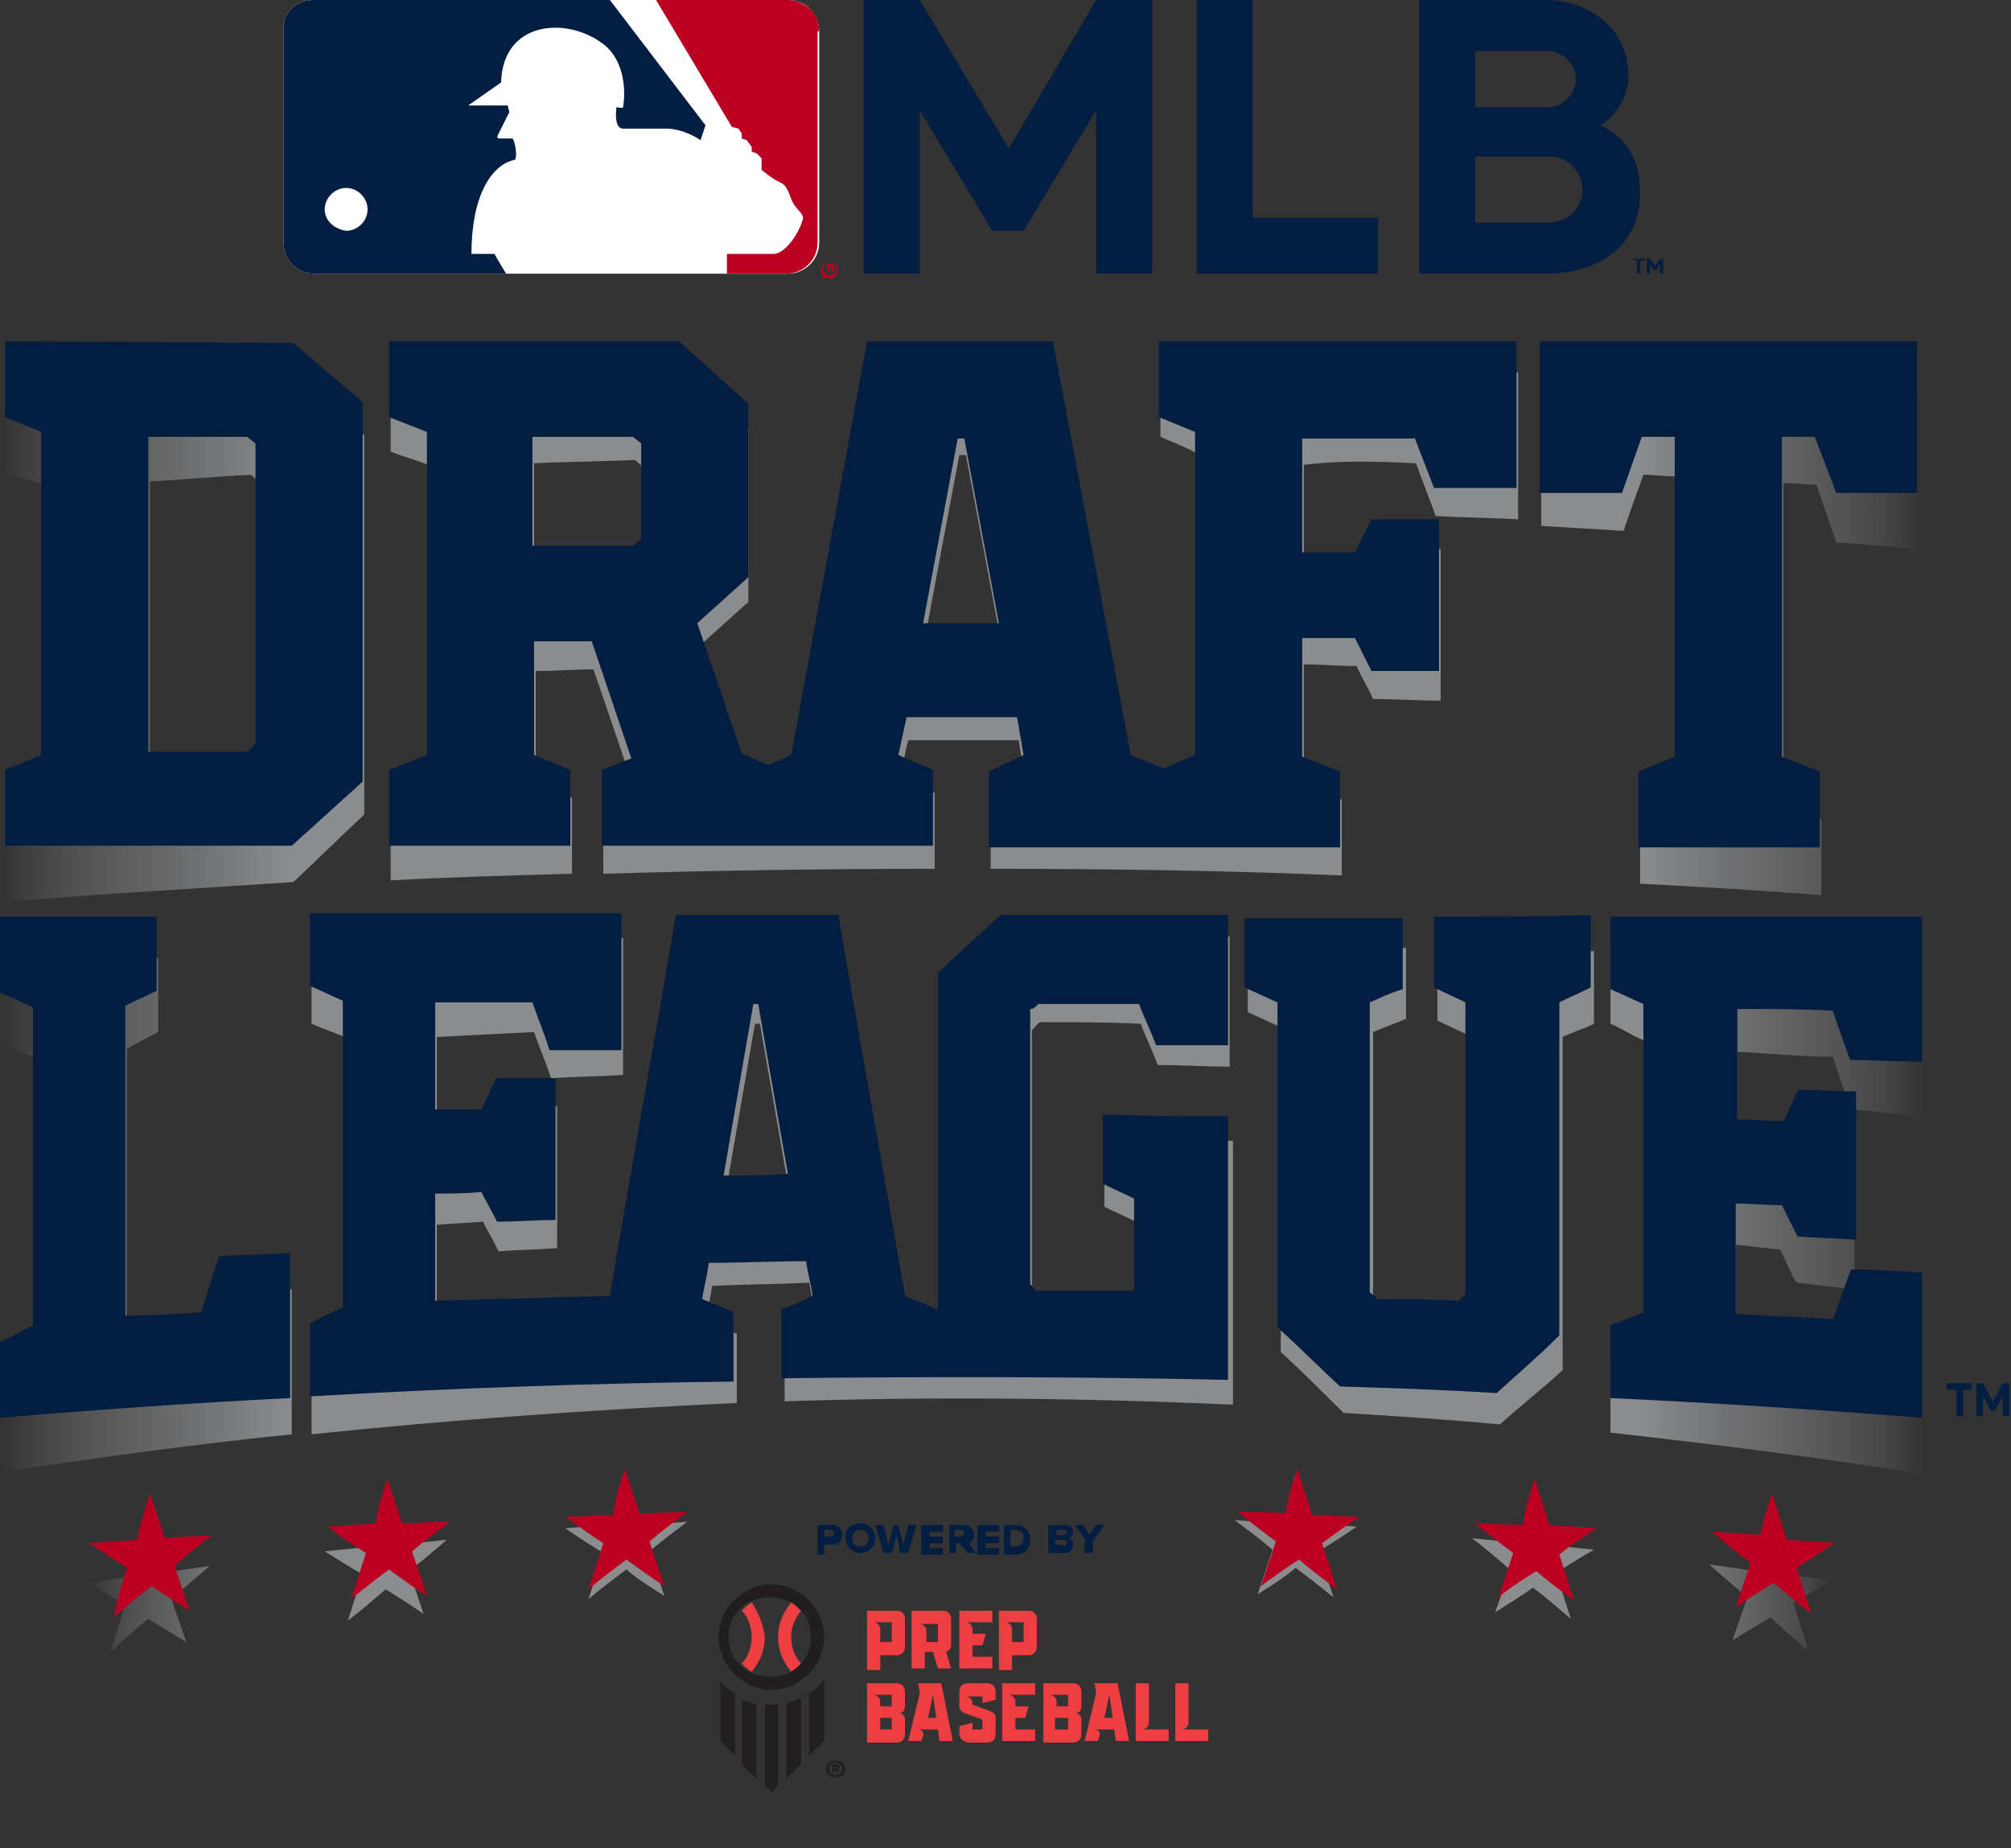 <?xml version="1.0" encoding="utf-8"?>
<!-- Generator: Adobe Illustrator 27.8.1, SVG Export Plug-In . SVG Version: 6.00 Build 0)  -->
<svg version="1.1" id="Layer_1" xmlns="http://www.w3.org/2000/svg" xmlns:xlink="http://www.w3.org/1999/xlink" x="0px" y="0px"
	 viewBox="0 0 122 112.1" style="enable-background:new 0 0 122 112.1;" xml:space="preserve">
<rect x="0" y="0" width="122" height="112.1" fill="#333333" stroke="none"/>
<style type="text/css">
	.st0{fill:url(#SVGID_1_);}
	.st1{fill:url(#SVGID_00000093154268813716388720000006066274405537521079_);}
	.st2{fill:#BC0022;}
	.st3{fill:#041E42;}
	.st4{fill:#FFFFFF;}
	.st5{fill:#231F20;}
	.st6{fill:#EF3E42;}
	.st7{fill:#211E1F;}
</style>
<g>
	<g>
		<linearGradient id="SVGID_1_" gradientUnits="userSpaceOnUse" x1="5.342" y1="95.003" x2="111.24" y2="95.003">
			<stop  offset="0" style="stop-color:#FFFFFF;stop-opacity:0"/>
			<stop  offset="6.413304e-03" style="stop-color:#EFEFF0;stop-opacity:4.791722e-02"/>
			<stop  offset="1.924694e-02" style="stop-color:#D5D6D7;stop-opacity:0.144"/>
			<stop  offset="3.340012e-02" style="stop-color:#C0C2C4;stop-opacity:0.25"/>
			<stop  offset="4.937132e-02" style="stop-color:#B2B4B6;stop-opacity:0.369"/>
			<stop  offset="6.866445e-02" style="stop-color:#AAACAE;stop-opacity:0.513"/>
			<stop  offset="0.1" style="stop-color:#A7A9AC;stop-opacity:0.75"/>
			<stop  offset="0.789" style="stop-color:#A7A9AC;stop-opacity:0.75"/>
			<stop  offset="0.9" style="stop-color:#A7A9AC;stop-opacity:0.75"/>
			<stop  offset="0.932" style="stop-color:#AAACAE;stop-opacity:0.508"/>
			<stop  offset="0.952" style="stop-color:#B2B4B6;stop-opacity:0.365"/>
			<stop  offset="0.967" style="stop-color:#C0C2C3;stop-opacity:0.247"/>
			<stop  offset="0.981" style="stop-color:#D4D5D6;stop-opacity:0.143"/>
			<stop  offset="0.993" style="stop-color:#EEEEEF;stop-opacity:4.958588e-02"/>
			<stop  offset="1" style="stop-color:#FFFFFF;stop-opacity:0"/>
		</linearGradient>
		<path class="st0" d="M37.9,89.8c0.3,0.9,0.6,1.8,0.9,2.7c1-0.1,1.9-0.1,2.9-0.2c-0.8,0.6-1.6,1.2-2.3,1.8c0.3,0.9,0.6,1.8,0.9,2.7
			c-0.8-0.5-1.6-1-2.3-1.6c-0.8,0.6-1.6,1.2-2.3,1.8c0.3-0.9,0.6-1.9,0.9-2.8c-0.8-0.5-1.6-1-2.3-1.5c1-0.1,1.9-0.1,2.9-0.2
			C37.3,91.6,37.6,90.7,37.9,89.8z M22.6,93.8c-1,0.1-1.9,0.2-2.9,0.3c0.8,0.5,1.6,1,2.3,1.4c-0.3,0.9-0.6,1.9-0.9,2.8
			c0.8-0.6,1.6-1.3,2.3-1.9c0.8,0.5,1.6,1,2.3,1.5c-0.3-0.9-0.6-1.8-0.9-2.6c0.8-0.6,1.6-1.3,2.3-1.9c-1,0.1-1.9,0.2-2.9,0.3
			c-0.3-0.9-0.6-1.8-0.9-2.6C23.2,91.9,22.9,92.8,22.6,93.8z M8.2,95.6c-1,0.1-1.9,0.3-2.9,0.4c0.8,0.4,1.5,0.9,2.3,1.3
			c-0.3,1-0.6,1.9-0.9,2.9c0.8-0.7,1.5-1.4,2.3-2c0.8,0.5,1.5,0.9,2.3,1.4c-0.3-0.9-0.6-1.7-0.9-2.6c0.8-0.7,1.5-1.3,2.3-2
			c-1,0.1-1.9,0.3-2.9,0.4c-0.3-0.9-0.6-1.7-0.9-2.6C8.8,93.7,8.5,94.6,8.2,95.6z M106.6,95.3c-1-0.1-1.9-0.3-2.9-0.4
			c0.8,0.7,1.5,1.3,2.3,2c-0.3,0.9-0.6,1.7-0.9,2.6c0.8-0.5,1.5-0.9,2.3-1.4c0.8,0.7,1.5,1.4,2.3,2c-0.3-1-0.6-1.9-0.9-2.9
			c0.8-0.4,1.5-0.9,2.3-1.3c-1-0.2-1.9-0.3-2.9-0.4c-0.3-1-0.6-1.9-0.9-2.9C107.2,93.6,106.9,94.5,106.6,95.3z M92.2,93.6
			c-1-0.1-1.9-0.2-2.9-0.3c0.8,0.6,1.6,1.3,2.3,1.9c-0.3,0.9-0.6,1.8-0.9,2.6c0.8-0.5,1.6-1,2.3-1.5c0.8,0.6,1.6,1.3,2.3,1.9
			c-0.3-0.9-0.6-1.9-0.9-2.8c0.8-0.5,1.6-1,2.3-1.4c-1-0.1-1.9-0.2-2.9-0.3c-0.3-0.9-0.6-1.9-0.9-2.8C92.8,91.8,92.5,92.7,92.2,93.6
			z M77.8,92.4c-1-0.1-1.9-0.1-2.9-0.2c0.8,0.6,1.6,1.2,2.3,1.8c-0.3,0.9-0.6,1.8-0.9,2.7c0.8-0.5,1.6-1,2.3-1.6
			c0.8,0.6,1.6,1.2,2.3,1.8c-0.3-0.9-0.6-1.9-0.9-2.8c0.8-0.5,1.6-1,2.3-1.5c-1-0.1-1.9-0.1-2.9-0.2c-0.3-0.9-0.6-1.9-0.9-2.8
			C78.4,90.7,78.1,91.5,77.8,92.4z"/>
	</g>
	
		<linearGradient id="SVGID_00000170251254157548070020000008402031331631255986_" gradientUnits="userSpaceOnUse" x1="9.851022e-02" y1="55.594" x2="116.681" y2="55.594">
		<stop  offset="0" style="stop-color:#FFFFFF;stop-opacity:0"/>
		<stop  offset="9.605277e-03" style="stop-color:#EFEFF0;stop-opacity:4.791722e-02"/>
		<stop  offset="2.882636e-02" style="stop-color:#D5D6D7;stop-opacity:0.144"/>
		<stop  offset="5.002374e-02" style="stop-color:#C0C2C4;stop-opacity:0.25"/>
		<stop  offset="7.394398e-02" style="stop-color:#B2B4B6;stop-opacity:0.369"/>
		<stop  offset="0.103" style="stop-color:#AAACAE;stop-opacity:0.513"/>
		<stop  offset="0.15" style="stop-color:#A7A9AC;stop-opacity:0.75"/>
		<stop  offset="0.755" style="stop-color:#A7A9AC;stop-opacity:0.75"/>
		<stop  offset="0.852" style="stop-color:#A7A9AC;stop-opacity:0.75"/>
		<stop  offset="0.899" style="stop-color:#AAACAE;stop-opacity:0.508"/>
		<stop  offset="0.928" style="stop-color:#B2B4B6;stop-opacity:0.365"/>
		<stop  offset="0.951" style="stop-color:#C0C2C3;stop-opacity:0.247"/>
		<stop  offset="0.972" style="stop-color:#D4D5D6;stop-opacity:0.143"/>
		<stop  offset="0.99" style="stop-color:#EEEEEF;stop-opacity:4.958588e-02"/>
		<stop  offset="1" style="stop-color:#FFFFFF;stop-opacity:0"/>
	</linearGradient>
	<path style="fill:url(#SVGID_00000170251254157548070020000008402031331631255986_);" d="M17.9,23C17.8,23,17.8,22.9,17.9,23
		C12,23.2,6.2,23.6,0.4,24.1c0,1.5,0,3.1,0,4.6c0.7,0.2,1.5,0.5,2.2,0.7c0,6.5,0,13.1,0,19.6c-0.7,0.4-1.5,0.7-2.2,1.1
		c0,1.5,0,3.1,0,4.6c5.8-0.5,11.6-0.8,17.4-1.2c1.4-1.3,2.8-2.7,4.2-4c0,0,0.1-0.1,0.1-0.1c0-7.7,0-15.3,0-23
		C20.7,25.3,19.3,24.2,17.9,23z M9.1,48.3c0-6.4,0-12.7,0-19.1c2-0.1,4-0.3,6.1-0.4c0.2,0.1,0.3,0.3,0.5,0.4c0,6.1,0,12.1,0,18.2
		c-0.2,0.2-0.3,0.3-0.5,0.5C13.1,48,11.1,48.2,9.1,48.3z M85.9,28.1c0.4,1.1,0.8,2.1,1.2,3.2c1.7,0.1,3.3,0.1,5,0.2c0-3,0-5.9,0-8.9
		c-7.2-0.3-14.5-0.6-21.7-0.7c0,1.5,0,3.1,0,4.6c0.7,0.3,1.5,0.6,2.2,1c0,6.5,0,13.1,0,19.6c-0.6,0.2-1.3,0.5-1.9,0.7
		c-0.7-0.3-1.3-0.6-2-0.8c-1.6-8.3-3.1-16.7-4.7-25c0,0,0-0.1,0-0.1c-3.8,0-7.6,0-11.3,0c-1.6,8.4-3.1,16.8-4.7,25.2
		c-0.5,0.2-0.9,0.4-1.4,0.6c-0.5-0.2-1.1-0.4-1.6-0.6c-0.9-2.6-1.8-5.2-2.7-7.8c1-0.9,2-1.8,3-2.7c0,0,0.1,0,0.1-0.1
		c0-3.5,0-7.1,0-10.6c-1.4-1.2-2.8-2.5-4.2-3.7c0,0,0,0,0,0c-5.8,0.1-11.7,0.3-17.5,0.6c0,1.5,0,3.1,0,4.6c0.8,0.3,1.5,0.5,2.3,0.8
		c0,6.5,0,13.1,0,19.6c-0.8,0.3-1.5,0.7-2.3,1c0,1.5,0,3.1,0,4.6c3.7-0.2,7.3-0.3,11-0.4c0-1.5,0-3.1,0-4.6
		c-0.7-0.3-1.5-0.6-2.2-0.8c0-2.3,0-4.6,0-6.9c1.2,0,2.4-0.1,3.5-0.1c0.8,2.3,1.6,4.7,2.4,7c-0.6,0.3-1.2,0.5-1.8,0.8
		c0,1.5,0,3.1,0,4.6c6.7-0.2,13.4-0.3,20.1-0.3c0-1.5,0-3.1,0-4.6c-0.7-0.3-1.4-0.6-2.1-0.9c0.2-0.8,0.3-1.6,0.5-2.3
		c2.2,0,4.5,0,6.7,0c0.1,0.8,0.3,1.6,0.4,2.3c-0.7,0.3-1.4,0.6-2.1,0.9c0,1.5,0,3.1,0,4.6c7.1,0,14.2,0.1,21.3,0.4
		c0-1.5,0-3.1,0-4.6c-0.8-0.3-1.5-0.7-2.3-1c0-2.4,0-4.8,0-7.2c1.1,0,2.1,0.1,3.2,0.1c0.3,0.7,0.7,1.3,1,2c1.4,0,2.7,0.1,4.1,0.1
		c0-3.1,0-6.1,0-9.2c-1.4-0.1-2.7-0.1-4.1-0.1c-0.3,0.7-0.7,1.3-1,2c-1.1,0-2.1-0.1-3.2-0.1c0-2.3,0-4.6,0-6.9
		C81.4,27.9,83.7,28,85.9,28.1z M39,34c-0.2,0.2-0.3,0.3-0.5,0.5c-2,0.1-4,0.1-6.1,0.2c0-2.2,0-4.4,0-6.6c2-0.1,4-0.1,6.1-0.2
		c0.2,0.1,0.3,0.3,0.5,0.4C39,30.2,39,32.1,39,34z M56.1,38.8c0.7-3.8,1.4-7.5,2.1-11.2c0.1,0,0.3,0,0.4,0c0.7,3.7,1.4,7.5,2.1,11.2
		C59.2,38.8,57.6,38.8,56.1,38.8z M116.4,24.1c0,3.1,0,6.1,0,9.2c-1.7-0.1-3.3-0.3-5-0.4c-0.4-1.2-0.8-2.3-1.2-3.5
		c-0.7,0-1.3-0.1-2-0.1c0,6.4,0,12.9,0,19.3c0.8,0.4,1.5,0.7,2.3,1.1c0,1.5,0,3.1,0,4.6c-3.7-0.3-7.3-0.5-11-0.7c0-1.5,0-3.1,0-4.6
		c0.7-0.3,1.5-0.5,2.2-0.8c0-6.4,0-12.9,0-19.3c-0.7,0-1.3-0.1-2-0.1c-0.4,1.1-0.8,2.2-1.2,3.4c-1.7-0.1-3.3-0.2-5-0.3
		c0-3.1,0-6.1,0-9.2C101.2,23,108.8,23.5,116.4,24.1z M17.7,78.2c0,2.9,0,5.9,0,8.8c-5.9,0.6-11.7,1.4-17.6,2.3c0-1.5,0-3,0-4.6
		c0.7-0.4,1.3-0.8,2-1.2c0-6.5,0-12.9,0-19.4c-0.7-0.2-1.3-0.5-2-0.7c0-1.5,0-3,0-4.6c3.2-0.2,6.4-0.5,9.5-0.7c0,1.5,0,3,0,4.5
		c-0.6,0.3-1.3,0.7-1.9,1c0,6.3,0,12.6,0,18.8c1.5-0.2,3.1-0.4,4.6-0.5c0.4-1.1,0.7-2.3,1.1-3.4C14.8,78.5,16.2,78.3,17.7,78.2z
		 M96.7,57.7c0,1.5,0,2.9,0,4.4c-0.6,0.3-1.3,0.5-1.9,0.8c0,6.7,0,13.5,0,20.2c0,0,0,0-0.1,0.1c-1.2,1.1-2.5,2.1-3.7,3.2
		c-3.2-0.3-6.3-0.5-9.5-0.7c-1.3-1.3-2.5-2.5-3.8-3.7c0-6.6,0-13.2,0-19.7c-0.7-0.3-1.3-0.6-2-0.9c0-1.4,0-2.8,0-4.2
		c3.2,0.1,6.4,0.2,9.6,0.3c0,1.4,0,2.9,0,4.3c-0.7,0.3-1.3,0.5-2,0.8c0,5.9,0,11.7,0,17.6c0.2,0.1,0.3,0.3,0.5,0.4
		c1.6,0.1,3.2,0.2,4.9,0.3c0.1-0.1,0.3-0.3,0.4-0.4c0-5.9,0-11.8,0-17.7c-0.6-0.3-1.3-0.6-1.9-0.9c0-1.4,0-2.9,0-4.3
		C90.3,57.4,93.5,57.5,96.7,57.7z M105.4,63.8c0,2.2,0,4.5,0,6.7c0.9,0.1,1.8,0.2,2.7,0.3c0.3-0.6,0.6-1.2,0.9-1.9
		c1.2,0.1,2.4,0.2,3.5,0.3c0,3,0,6,0,9c-1.2-0.1-2.4-0.3-3.5-0.4c0,0,0-0.1-0.1-0.1c-0.3-0.6-0.6-1.3-0.9-1.9
		c-0.9-0.1-1.8-0.2-2.7-0.3c0,2.2,0,4.5,0,6.7c2,0.2,3.9,0.5,5.9,0.7c0.4-1,0.7-1.9,1.1-2.9c1.4,0.2,2.9,0.4,4.3,0.6
		c0,2.9,0,5.9,0,8.8c-6.3-1-12.6-1.8-18.9-2.5c0-1.5,0-2.9,0-4.4c0.7-0.2,1.3-0.5,2-0.7c0-6.2,0-12.5,0-18.7c-0.7-0.3-1.3-0.7-2-1
		c0-1.5,0-2.9,0-4.4c6.3,0.3,12.6,0.7,18.9,1.2c0,2.9,0,5.9,0,8.8c-1.4-0.1-2.9-0.3-4.3-0.4c0-0.1,0-0.1-0.1-0.2c-0.3-1-0.7-2-1-3
		C109.3,64.1,107.4,63.9,105.4,63.8z M63.1,62c2,0,4.1,0,6.1,0.1c0.3,0.8,0.7,1.6,1,2.4c0,0,0,0.1,0.1,0.1c1.4,0,2.9,0.1,4.3,0.1
		c0-2.6,0-5.2,0-7.9c-4.6-0.1-9.2-0.2-13.8-0.2c-1.2,1.1-2.5,2.3-3.7,3.4c0,0,0,0-0.1,0.1c0,6.8,0,13.6,0,20.4c0,0-0.1,0-0.1,0
		c-0.6-0.3-1.3-0.5-1.9-0.8c-1.3-7.6-2.7-15.2-4-22.8c0-0.1,0-0.1,0-0.2c-3.3,0-6.6,0.1-9.9,0.2c-1.3,7.7-2.7,15.4-4,23.2
		c-3.5,0.2-7.1,0.4-10.6,0.7c0-2.2,0-4.3,0-6.5c0.9-0.1,1.8-0.1,2.8-0.2c0.3,0.6,0.6,1.1,0.9,1.7c0,0,0,0.1,0.1,0.1
		c1.2-0.1,2.4-0.1,3.5-0.2c0-2.9,0-5.7,0-8.6c-1.2,0.1-2.4,0.1-3.6,0.2c-0.3,0.6-0.6,1.3-0.9,1.9c-0.9,0.1-1.8,0.1-2.8,0.2
		c0-2.2,0-4.3,0-6.5c2-0.1,3.9-0.2,5.9-0.3c0.3,0.9,0.7,1.8,1,2.7c0,0,0,0.1,0.1,0.1c1.4-0.1,2.9-0.1,4.3-0.2c0-2.8,0-5.5,0-8.3
		c-6.3,0.2-12.6,0.4-18.9,0.8c0,1.5,0,2.9,0,4.4c0.7,0.3,1.3,0.5,2,0.8c0,6.2,0,12.4,0,18.6c-0.7,0.4-1.3,0.7-2,1.1
		c0,1.5,0,2.9,0,4.4c8.6-0.9,17.2-1.5,25.8-1.9c0-1.4,0-2.8,0-4.2c-0.6-0.2-1.2-0.5-1.9-0.7c0.1-0.7,0.3-1.4,0.4-2.2
		c2-0.1,3.9-0.1,5.9-0.2c0.1,0.7,0.3,1.4,0.4,2.1c-0.6,0.3-1.2,0.6-1.9,0.9c0,1.4,0,2.8,0,4.2c9.1-0.3,18.1-0.2,27.2,0.2
		c0-5.3,0-10.7,0-16C72,69.1,69.5,69,67,69c0,1.4,0,2.8,0,4.2c0.6,0.3,1.3,0.6,1.9,0.9c0,1.9,0,3.7,0,5.6c-2-0.1-3.9-0.1-5.9-0.1
		c-0.1-0.1-0.3-0.3-0.4-0.4c0-5.6,0-11.1,0-16.7C62.8,62.3,62.9,62.1,63.1,62z M44,72.5c0.6-3.5,1.2-6.9,1.8-10.4c0.1,0,0.2,0,0.3,0
		c0.6,3.4,1.2,6.9,1.8,10.3C46.6,72.5,45.3,72.5,44,72.5z"/>
	<g>
		<g>
			<path class="st2" d="M37.9,89.1c0.3,0.9,0.6,1.8,0.9,2.7c1,0,1.9-0.1,2.9-0.1c-0.8,0.6-1.6,1.2-2.3,1.8c0.3,0.9,0.6,1.8,0.9,2.7
				c-0.8-0.5-1.6-1.1-2.3-1.6c-0.8,0.6-1.6,1.2-2.3,1.8c0.3-0.9,0.6-1.8,0.9-2.8c-0.8-0.5-1.6-1.1-2.3-1.6c1,0,1.9-0.1,2.9-0.1
				C37.3,90.9,37.6,90,37.9,89.1z"/>
			<path class="st2" d="M23.5,89.7c0.3,0.9,0.6,1.8,0.9,2.7c1,0,1.9-0.1,2.9-0.1c-0.8,0.6-1.6,1.2-2.3,1.8c0.3,0.9,0.6,1.8,0.9,2.7
				c-0.8-0.5-1.6-1.1-2.3-1.6c-0.8,0.6-1.6,1.2-2.3,1.8c0.3-0.9,0.6-1.9,0.9-2.8c-0.8-0.5-1.6-1-2.3-1.6c1-0.1,1.9-0.1,2.9-0.2
				C22.9,91.5,23.2,90.6,23.5,89.7z"/>
			<path class="st2" d="M9.1,90.6c0.3,0.9,0.6,1.8,0.9,2.7c1-0.1,1.9-0.1,2.9-0.2c-0.8,0.6-1.6,1.2-2.3,1.9c0.3,0.9,0.6,1.8,0.9,2.7
				c-0.8-0.5-1.6-1-2.3-1.5c-0.8,0.6-1.5,1.2-2.3,1.9C7.1,97,7.4,96,7.7,95.1c-0.8-0.5-1.5-1-2.3-1.5c1-0.1,1.9-0.1,2.9-0.2
				C8.5,92.4,8.8,91.5,9.1,90.6z"/>
		</g>
		<g>
			<path class="st2" d="M107.5,90.6c0.3,0.9,0.6,1.9,0.9,2.8c1,0.1,1.9,0.1,2.9,0.2c-0.8,0.5-1.5,1-2.3,1.5c0.3,0.9,0.6,1.9,0.9,2.8
				c-0.8-0.6-1.5-1.2-2.3-1.9c-0.8,0.5-1.6,1-2.3,1.5c0.3-0.9,0.6-1.8,0.9-2.7c-0.8-0.6-1.6-1.2-2.3-1.9c1,0.1,1.9,0.1,2.9,0.2
				C106.9,92.4,107.2,91.5,107.5,90.6z"/>
			<path class="st2" d="M93.1,89.7c0.3,0.9,0.6,1.9,0.9,2.8c1,0.1,1.9,0.1,2.9,0.2c-0.8,0.5-1.6,1-2.3,1.6c0.3,0.9,0.6,1.9,0.9,2.8
				c-0.8-0.6-1.6-1.2-2.3-1.8c-0.8,0.5-1.6,1-2.3,1.6c0.3-0.9,0.6-1.8,0.9-2.7c-0.8-0.6-1.6-1.2-2.3-1.8c1,0,1.9,0.1,2.9,0.1
				C92.5,91.5,92.8,90.6,93.1,89.7z"/>
			<path class="st2" d="M78.7,89.1c0.3,0.9,0.6,1.8,0.9,2.8c1,0,1.9,0.1,2.9,0.1c-0.8,0.5-1.6,1.1-2.3,1.6c0.3,0.9,0.6,1.8,0.9,2.8
				c-0.8-0.6-1.6-1.2-2.3-1.8c-0.8,0.5-1.6,1.1-2.3,1.6c0.3-0.9,0.6-1.8,0.9-2.7c-0.8-0.6-1.6-1.2-2.3-1.8c1,0,1.9,0,2.9,0.1
				C78.1,90.9,78.4,90,78.7,89.1z"/>
		</g>
	</g>
	<g>
		<g>
			<path class="st3" d="M49.6,92.5h0.9c0.4,0,0.6,0.3,0.6,0.6c0,0.3-0.2,0.6-0.6,0.6H50v0.6h-0.4V92.5z M50.4,92.8H50v0.4h0.4
				c0.1,0,0.2-0.1,0.2-0.2C50.6,92.9,50.5,92.8,50.4,92.8z"/>
			<path class="st3" d="M52.2,92.4c0.5,0,0.9,0.4,0.9,0.9c0,0.5-0.4,0.9-0.9,0.9c-0.5,0-0.9-0.4-0.9-0.9
				C51.2,92.8,51.6,92.4,52.2,92.4z M52.2,92.8c-0.3,0-0.5,0.2-0.5,0.5c0,0.3,0.2,0.5,0.5,0.5c0.3,0,0.5-0.2,0.5-0.5
				C52.7,93,52.5,92.8,52.2,92.8z"/>
			<path class="st3" d="M54.4,93.1l-0.3,1.1h-0.5l-0.5-1.7h0.5l0.3,1.2l0.3-1.2h0.3l0.3,1.2l0.3-1.2h0.5l-0.5,1.7h-0.5L54.4,93.1z"
				/>
			<path class="st3" d="M55.9,92.5h1.3v0.4h-0.8v0.3h0.8v0.4h-0.8v0.3h0.8v0.4h-1.3V92.5z"/>
			<path class="st3" d="M58.2,93.6h-0.2v0.6h-0.4v-1.7h0.9c0.4,0,0.6,0.3,0.6,0.6c0,0.3-0.2,0.5-0.3,0.5l0.4,0.6h-0.5L58.2,93.6z
				 M58.3,92.8h-0.4v0.4h0.4c0.1,0,0.2-0.1,0.2-0.2C58.5,92.9,58.4,92.8,58.3,92.8z"/>
			<path class="st3" d="M59.3,92.5h1.3v0.4h-0.8v0.3h0.8v0.4h-0.8v0.3h0.8v0.4h-1.3V92.5z"/>
			<path class="st3" d="M60.9,92.5h0.7c0.5,0,0.9,0.3,0.9,0.9s-0.4,0.9-0.9,0.9h-0.7V92.5z M61.6,93.8c0.3,0,0.5-0.2,0.5-0.5
				c0-0.3-0.2-0.5-0.5-0.5h-0.3v1H61.6z"/>
			<path class="st3" d="M63.6,92.5h1c0.3,0,0.5,0.2,0.5,0.4c0,0.2-0.1,0.4-0.3,0.4c0.2,0,0.3,0.2,0.3,0.4c0,0.3-0.2,0.5-0.5,0.5h-1
				V92.5z M64.5,93.1c0.1,0,0.2-0.1,0.2-0.2c0-0.1-0.1-0.1-0.2-0.1h-0.4v0.3H64.5z M64.5,93.8c0.1,0,0.2-0.1,0.2-0.2
				c0-0.1-0.1-0.2-0.2-0.2h-0.5v0.3H64.5z"/>
			<path class="st3" d="M65.9,93.5l-0.7-1h0.5l0.4,0.6l0.4-0.6H67l-0.7,1v0.7h-0.5V93.5z"/>
		</g>
	</g>
	<g>
		<path class="st3" d="M17.8,20.8L17.8,20.8L0.3,20.7v4.6l2.2,0.9v19.6l-2.2,0.9v4.6h17.4l4.2-3.8l0.1-0.1v-23L17.8,20.8z M9,45.6
			V26.5H15l0.5,0.4v18.2L15,45.6H9z"/>
		<path class="st3" d="M85.8,26.5l1.2,3.1h5v-8.9H70.3v4.6l2.2,0.9v19.6l-1.9,0.8l-2-0.8l-4.7-25l0-0.1H52.6L48,45.8l-1.4,0.6
			L45,45.7l-2.7-7.9l3-2.7l0.1-0.1V24.5l-4.2-3.8l0,0H23.6v4.6l2.3,0.9v19.6l-2.3,0.9v4.6h11v-4.6l-2.2-0.9v-6.9h3.5l2.4,7.1
			l-1.8,0.7v4.6h20.1v-4.6l-2.1-0.9l0.5-2.3h6.7l0.4,2.3L60,46.8v4.6h21.3v-4.6L79,45.9v-7.2h3.2l1,2h4.1v-9.2h-4.1l-1,2H79v-6.9
			H85.8z M38.9,32.7l-0.5,0.4h-6.1v-6.6h6.1l0.5,0.4V32.7z M56,37.8l2.1-11.2h0.4l2.1,11.2H56z"/>
		<polygon class="st3" points="93.4,20.7 93.4,29.9 98.4,29.9 99.6,26.5 101.6,26.5 101.6,45.9 99.4,46.8 99.4,51.4 110.4,51.4 
			110.4,46.8 108.1,45.9 108.1,26.5 110.1,26.5 111.4,29.9 116.3,29.9 116.3,20.7 		"/>
	</g>
	<g>
		<path class="st3" d="M13.3,76.2c-0.4,1.1-0.7,2.2-1.1,3.4c-1.5,0.1-3.1,0.2-4.6,0.2c0-6.3,0-12.6,0-18.8c0.6-0.3,1.3-0.6,1.9-0.9
			c0-1.5,0-3,0-4.5c-3.2,0-6.4,0-9.5,0c0,1.5,0,3,0,4.6c0.7,0.3,1.3,0.6,2,0.9C2,67.5,2,74,2,80.4c-0.7,0.3-1.3,0.7-2,1
			c0,1.5,0,3,0,4.6c5.9-0.5,11.7-0.9,17.6-1.2c0-2.9,0-5.9,0-8.8C16.1,76.1,14.7,76.1,13.3,76.2z"/>
		<path class="st3" d="M87,55.6c0,1.4,0,2.9,0,4.3c0.6,0.3,1.3,0.6,1.9,0.9c0,5.9,0,11.8,0,17.7c-0.1,0.1-0.3,0.3-0.4,0.4
			c-1.6-0.1-3.2-0.1-4.9-0.1c-0.2-0.1-0.3-0.3-0.5-0.4c0-5.9,0-11.7,0-17.6c0.7-0.3,1.3-0.6,2-0.8c0-1.4,0-2.9,0-4.3
			c-3.2,0-6.4,0-9.6,0c0,1.4,0,2.8,0,4.2c0.7,0.3,1.3,0.6,2,0.9c0,6.6,0,13.2,0,19.7c1.3,1.2,2.5,2.4,3.8,3.6
			c3.2,0.1,6.3,0.2,9.5,0.4c1.2-1.1,2.5-2.2,3.7-3.4c0,0,0,0,0.1-0.1c0-6.7,0-13.5,0-20.2c0.6-0.3,1.3-0.6,1.9-0.9
			c0-1.5,0-2.9,0-4.4C93.4,55.6,90.2,55.6,87,55.6z"/>
		<path class="st3" d="M111.2,61.3c0.3,1,0.7,2,1,2.9c0,0,0,0.1,0.1,0.1c1.4,0,2.9,0.1,4.3,0.1c0-2.9,0-5.9,0-8.8
			c-6.3,0-12.6,0-18.9,0c0,1.5,0,2.9,0,4.4c0.7,0.3,1.3,0.6,2,0.9c0,6.2,0,12.5,0,18.7c-0.7,0.3-1.3,0.5-2,0.8c0,1.5,0,2.9,0,4.4
			c6.3,0.3,12.6,0.7,18.9,1.2c0-2.9,0-5.9,0-8.8c-1.4-0.1-2.9-0.2-4.3-0.2c-0.4,1-0.7,2-1.1,3c-2-0.1-3.9-0.2-5.9-0.3
			c0-2.2,0-4.5,0-6.7c0.9,0,1.8,0.1,2.8,0.1c0.3,0.6,0.6,1.2,0.9,1.8c0,0,0,0.1,0.1,0.1c1.2,0.1,2.4,0.1,3.5,0.2c0-3,0-6,0-9
			c-1.2,0-2.4-0.1-3.5-0.1c-0.3,0.6-0.6,1.3-0.9,1.9c-0.9,0-1.8-0.1-2.8-0.1c0-2.2,0-4.5,0-6.7C107.3,61.2,109.2,61.2,111.2,61.3z"
			/>
		<path class="st3" d="M63,60.9c2,0,4.1,0,6.1,0c0.3,0.8,0.7,1.6,1,2.4c0,0,0,0.1,0.1,0.1c1.4,0,2.9,0,4.3,0c0-2.6,0-5.2,0-7.9
			c-4.6,0-9.2,0-13.8,0c-1.2,1.1-2.5,2.3-3.7,3.4c0,0,0,0-0.1,0.1c0,6.8,0,13.6,0,20.4c0,0-0.1,0-0.1,0c-0.6-0.3-1.3-0.5-1.9-0.8
			c-1.3-7.6-2.7-15.2-4-22.9c0-0.1,0-0.1,0-0.2c-3.3,0-6.6,0-9.9,0c-1.3,7.7-2.7,15.3-4,23.1c-3.5,0.1-7.1,0.2-10.6,0.3
			c0-2.2,0-4.3,0-6.5c0.9,0,1.8,0,2.8-0.1c0.3,0.6,0.6,1.1,0.9,1.7c0,0,0,0.1,0.1,0.1c1.2,0,2.4-0.1,3.5-0.1c0-2.9,0-5.7,0-8.6
			c-1.2,0-2.4,0-3.6,0c-0.3,0.6-0.6,1.3-0.9,1.9c-0.9,0-1.8,0-2.8,0c0-2.2,0-4.3,0-6.5c2,0,3.9,0,5.9,0c0.3,0.9,0.7,1.8,1,2.8
			c0,0,0,0.1,0.1,0.1c1.4,0,2.9,0,4.3,0c0-2.8,0-5.5,0-8.3c-6.3,0-12.6,0-18.9,0c0,1.5,0,2.9,0,4.4c0.7,0.3,1.3,0.6,2,0.9
			c0,6.2,0,12.4,0,18.6c-0.7,0.3-1.3,0.6-2,1c0,1.5,0,2.9,0,4.4c8.6-0.5,17.2-0.8,25.7-0.9c0-1.4,0-2.8,0-4.2
			c-0.6-0.3-1.2-0.5-1.9-0.8c0.1-0.7,0.3-1.4,0.4-2.2c2,0,3.9-0.1,5.9-0.1c0.1,0.7,0.3,1.4,0.4,2.1c-0.6,0.3-1.2,0.6-1.9,0.8
			c0,1.4,0,2.8,0,4.2c9-0.1,18.1-0.1,27.1,0.1c0-5.3,0-10.7,0-16c-2.5,0-5.1,0-7.6-0.1c0,1.4,0,2.8,0,4.2c0.6,0.3,1.3,0.6,1.9,0.9
			c0,1.9,0,3.7,0,5.6c-2,0-3.9,0-5.9,0c-0.1-0.1-0.3-0.3-0.4-0.4c0-5.6,0-11.1,0-16.7C62.7,61.2,62.8,61.1,63,60.9z M43.9,71.3
			c0.6-3.5,1.2-6.9,1.8-10.4c0.1,0,0.2,0,0.3,0c0.6,3.5,1.2,6.9,1.8,10.3C46.6,71.3,45.2,71.3,43.9,71.3z"/>
	</g>
	<g>
		<g>
			<g>
				<path class="st4" d="M49.1,0.5C48.8,0.2,48.3,0,47.8,0L19,0c-0.5,0-1,0.2-1.3,0.5c-0.4,0.4-0.5,0.8-0.5,1.3v12.9
					c0,0.5,0.2,1,0.5,1.3c0.4,0.4,0.8,0.6,1.3,0.6l28.8,0c1,0,1.9-0.8,1.9-1.9V1.9C49.7,1.4,49.5,0.9,49.1,0.5z"/>
				<g>
					<g>
						<g>
							<path class="st2" d="M49.7,1.9c0-0.5-0.2-1-0.5-1.3C48.8,0.2,48.3,0,47.8,0h-8l4.6,7.7l0.4,0.1L45,8.1v0.3l0.3,0.1l0.3,0.4
								v0.3l0.3,0.1l0.3,0.3v0.7c0,0,0.7,0.6,1.2,0.8c0.4,0.2,0.5,0.8,0.7,1.2c0.3,0.5,0.7,0.7,0.6,1c-0.2,0.8-1,2-1.7,2.1h-2.9v1.2
								h3.6c1,0,1.9-0.8,1.9-1.9V1.9"/>
							<path class="st3" d="M30,15.4h-1.4c0-3.5,1.2-5.4,2.6-5.7c0.2,0,0.1-1-0.1-1.3c0,0-0.7,0-0.8,0c-0.2,0-0.1-0.2-0.1-0.2
								l0.7-1.4l-0.1-0.4h-2.4l2-1.4c0.1-3.7,3.9-4,6.1-2.4c1.3,0.9,1.5,2.7,1.3,3.9c0,0.1-0.4,0-0.4,0s-0.2,1.3,0.4,1.3h2.6
								c1.1,0,2.1,0.7,2.1,0.7l0.3-0.9L37,0H19c-0.5,0-1,0.2-1.3,0.5c-0.4,0.4-0.5,0.8-0.5,1.3v12.9c0,0.5,0.2,1,0.5,1.3
								c0.4,0.4,0.8,0.6,1.3,0.6h11.7C30.4,16.1,30.1,15.6,30,15.4"/>
						</g>
					</g>
					<path class="st4" d="M19.7,12.7c0-0.7,0.6-1.3,1.3-1.3c0.7,0,1.3,0.6,1.3,1.3c0,0.7-0.6,1.3-1.3,1.3
						C20.3,13.9,19.7,13.4,19.7,12.7"/>
				</g>
			</g>
			<g>
				<g>
					<path class="st2" d="M50.6,16.2c0-0.1-0.1-0.2-0.2-0.2h-0.2v0.5h0.1v-0.2h0.1l0.1,0.2h0.1l-0.1-0.2
						C50.5,16.4,50.6,16.3,50.6,16.2 M50.4,16.3h-0.1v-0.1h0.1C50.4,16.2,50.5,16.2,50.4,16.3C50.5,16.3,50.4,16.3,50.4,16.3"/>
					<path class="st2" d="M50.3,15.9c-0.3,0-0.5,0.2-0.5,0.5c0,0.3,0.2,0.5,0.5,0.5c0.3,0,0.5-0.2,0.5-0.5
						C50.8,16.1,50.6,15.9,50.3,15.9 M50.3,16.7c-0.2,0-0.4-0.2-0.4-0.4c0-0.2,0.2-0.4,0.4-0.4c0.2,0,0.4,0.2,0.4,0.4
						C50.7,16.6,50.5,16.7,50.3,16.7"/>
				</g>
			</g>
		</g>
		<g>
			<g>
				<path class="st3" d="M97.1,7.6c0.9-0.5,1.7-1.8,1.7-3C98.8,2,96.7,0,93.7,0h-7.6v16.6h7.7c3.1,0,5.7-1.6,5.7-4.9
					C99.5,9.6,98.6,8.3,97.1,7.6z M89.5,6.5V3.1h4.4c0.9,0,1.7,0.8,1.7,1.7s-0.8,1.7-1.7,1.7H89.5z M89.5,13.4V9.5H94
					c1.1,0,2,0.9,2,2c0,1.1-0.9,2-2,2H89.5z"/>
				<polygon class="st3" points="66.5,0 61.2,9 55.8,0 52.4,0 52.4,16.6 55.8,16.6 55.8,6.7 60.2,14 62.1,14 66.5,6.7 66.5,16.6 
					69.9,16.6 69.9,0 				"/>
				<polygon class="st3" points="76,0 72.6,0 72.6,16.6 83.6,16.6 83.6,13.2 76,13.2 				"/>
			</g>
			<g>
				<polygon class="st3" points="100.7,15.7 100.4,16.1 100.1,15.7 99.9,15.7 99.9,16.6 100.1,16.6 100.1,16 100.3,16.4 100.5,16.4 
					100.7,16 100.7,16.6 100.9,16.6 100.9,15.7 				"/>
				<polygon class="st3" points="99.8,15.7 99.1,15.7 99.1,15.8 99.3,15.8 99.3,16.6 99.5,16.6 99.5,15.8 99.8,15.8 				"/>
			</g>
		</g>
	</g>
	<g>
		<polygon class="st3" points="121.5,83.9 120.9,85 120.3,83.9 119.9,83.9 119.9,85.9 120.3,85.9 120.3,84.7 120.8,85.6 121,85.6 
			121.5,84.7 121.5,85.9 121.9,85.9 121.9,83.9 		"/>
		<polygon class="st3" points="119.6,83.9 118.1,83.9 118.1,84.3 118.7,84.3 118.7,85.9 119.1,85.9 119.1,84.3 119.6,84.3 		"/>
	</g>
	<g>
		<path class="st5" d="M43.8,102.1c0-0.1-0.1-0.1-0.1-0.2c0,0,0,0,0,0v3.7l0.9,0.9v-3.8c0,0,0,0,0,0C44.2,102.5,44,102.3,43.8,102.1
			z"/>
		<path class="st5" d="M45,107l0.9,0.9v-4.5c-0.3-0.1-0.6-0.2-0.9-0.3V107z"/>
		<path class="st5" d="M46.4,103.4v4.9l0.4,0.4l0.4-0.4v-4.9c-0.1,0-0.3,0-0.4,0C46.7,103.4,46.5,103.4,46.4,103.4z"/>
		<path class="st5" d="M47.7,107.9l0.9-0.9v-4c-0.3,0.1-0.6,0.2-0.9,0.3V107.9z"/>
		<path class="st5" d="M49.8,102.1c-0.2,0.2-0.4,0.5-0.7,0.6c0,0,0,0,0,0v3.8l0.9-0.9v-3.7c0,0,0,0,0,0
			C49.9,102,49.9,102,49.8,102.1z"/>
	</g>
	<path class="st6" d="M48.6,97.7c0,0-0.1-0.1-0.1-0.1c-0.1-0.1-0.3-0.3-0.5-0.4c-0.5,0.6-0.8,1.3-0.8,2.1c0,0.8,0.3,1.5,0.8,2.1
		c0.2-0.1,0.3-0.2,0.5-0.4c0,0,0.1-0.1,0.1-0.1c-0.4-0.4-0.6-1-0.6-1.6C48,98.7,48.2,98.2,48.6,97.7z"/>
	<path class="st6" d="M45.6,97.2c-0.2,0.1-0.3,0.2-0.5,0.4c0,0-0.1,0.1-0.1,0.1c0.4,0.4,0.6,1,0.6,1.6c0,0.6-0.2,1.2-0.6,1.6
		c0,0,0.1,0.1,0.1,0.1c0.1,0.1,0.3,0.3,0.5,0.4c0.5-0.6,0.8-1.3,0.8-2.1C46.3,98.5,46,97.8,45.6,97.2z"/>
	<path class="st7" d="M49.2,97.2c-0.2-0.2-0.4-0.4-0.6-0.5c-0.5-0.4-1.1-0.6-1.8-0.6s-1.3,0.2-1.8,0.6c-0.2,0.1-0.4,0.3-0.6,0.5
		c-0.5,0.6-0.8,1.3-0.8,2.1c0,0.8,0.3,1.5,0.8,2.1c0.2,0.2,0.4,0.4,0.6,0.5c0.5,0.4,1.1,0.6,1.8,0.6s1.3-0.2,1.8-0.6
		c0.2-0.1,0.4-0.3,0.6-0.5c0.5-0.6,0.8-1.3,0.8-2.1C50,98.5,49.7,97.8,49.2,97.2z M48.6,100.9c0,0-0.1,0.1-0.1,0.1
		c-0.1,0.1-0.3,0.3-0.5,0.4c-0.4,0.2-0.8,0.3-1.3,0.3c-0.4,0-0.9-0.1-1.3-0.3c-0.2-0.1-0.3-0.2-0.5-0.4c0,0-0.1-0.1-0.1-0.1
		c-0.4-0.4-0.6-1-0.6-1.6c0-0.6,0.2-1.2,0.6-1.6c0,0,0.1-0.1,0.1-0.1c0.1-0.1,0.3-0.3,0.5-0.4c0.4-0.2,0.8-0.3,1.3-0.3
		c0.4,0,0.9,0.1,1.3,0.3c0.2,0.1,0.3,0.2,0.5,0.4c0,0,0.1,0.1,0.1,0.1c0.4,0.4,0.6,1,0.6,1.6C49.2,99.9,49,100.5,48.6,100.9z"/>
	<g>
		<path class="st6" d="M52.6,97.7h1.8c0.3,0,0.5,0.2,0.5,0.5v1.7c0,0.3-0.2,0.5-0.5,0.5h-1v0.9h-0.8V97.7z M54.1,99.6v-1.2H53
			c0.2,0,0.4,0.2,0.4,0.4v0.8H54.1z"/>
		<path class="st6" d="M55.4,97.7h1.8c0.3,0,0.5,0.2,0.5,0.5v1.6c0,0.2-0.1,0.3-0.3,0.4l0.3,1h-0.8l-0.3-1h-0.5v1h-0.8V97.7z
			 M56.9,99.6v-1.1h-1.1c0.2,0,0.4,0.2,0.4,0.4v0.7H56.9z"/>
		<path class="st6" d="M58.2,97.7h2v0.7h-1.6c0.2,0,0.4,0.2,0.4,0.4v0.3h0.8l-0.2,0.7h-0.6v0.7h1.2v0.7h-2V97.7z"/>
		<path class="st6" d="M60.6,97.7h1.8c0.3,0,0.5,0.2,0.5,0.5v1.7c0,0.3-0.2,0.5-0.5,0.5h-1v0.9h-0.8V97.7z M62.1,99.6v-1.2H61
			c0.2,0,0.4,0.2,0.4,0.4v0.8H62.1z"/>
	</g>
	<g>
		<g>
			<path class="st6" d="M52.6,102.1h1.8c0.3,0,0.5,0.2,0.5,0.5v0.9c0,0.2-0.1,0.4-0.3,0.4c0.2,0.1,0.3,0.2,0.3,0.4v0.9
				c0,0.3-0.2,0.5-0.5,0.5h-1.8V102.1z M54.1,103.5v-0.7H53c0.2,0,0.4,0.2,0.4,0.4v0.3H54.1z M54.1,104.9v-0.7h-0.7v0.7H54.1z"/>
			<path class="st6" d="M55.8,102.7l-0.1-0.6h1.4l0.7,3.5H57l-0.1-0.7h-1.2c0.2,0,0.4,0.2,0.3,0.4l-0.1,0.3h-0.8L55.8,102.7z
				 M56.8,104.2l-0.2-1.4h0l-0.3,1.4H56.8z"/>
			<path class="st6" d="M58.2,105.2v-0.5l0.8-0.2v0.4h0.6v-0.6l-1.1-0.4c-0.2-0.1-0.3-0.2-0.3-0.4v-0.9c0-0.3,0.2-0.5,0.5-0.5h1.2
				c0.3,0,0.5,0.2,0.5,0.5v0.5l-0.8,0.2v-0.4h-1c0.2,0,0.4,0.2,0.4,0.4v0.1l1.1,0.4c0.2,0.1,0.3,0.2,0.3,0.4v1
				c0,0.3-0.2,0.5-0.5,0.5h-1.2C58.4,105.6,58.2,105.4,58.2,105.2z"/>
			<path class="st6" d="M60.8,102.1h2v0.7h-1.6c0.2,0,0.4,0.2,0.4,0.4v0.3h0.8l-0.2,0.7h-0.6v0.7h1.2v0.7h-2V102.1z"/>
			<path class="st6" d="M63.3,102.1h1.8c0.3,0,0.5,0.2,0.5,0.5v0.9c0,0.2-0.1,0.4-0.3,0.4c0.2,0.1,0.3,0.2,0.3,0.4v0.9
				c0,0.3-0.2,0.5-0.5,0.5h-1.8V102.1z M64.8,103.5v-0.7h-1.1c0.2,0,0.4,0.2,0.4,0.4v0.3H64.8z M64.8,104.9v-0.7H64v0.7H64.8z"/>
			<path class="st6" d="M66.5,102.7l-0.1-0.6h1.4l0.7,3.5h-0.8l-0.1-0.7h-1.2c0.2,0,0.4,0.2,0.3,0.4l-0.1,0.3h-0.8L66.5,102.7z
				 M67.5,104.2l-0.2-1.4h0l-0.3,1.4H67.5z"/>
			<path class="st6" d="M68.9,102.1h0.8v2.4c0,0.2-0.2,0.4-0.4,0.4h1.6v0.7h-2V102.1z"/>
			<path class="st6" d="M71.3,102.1h0.8v2.4c0,0.2-0.2,0.4-0.4,0.4h1.6v0.7h-2V102.1z"/>
		</g>
	</g>
	<g>
		<path class="st5" d="M50.1,107.3c0-0.3,0.2-0.5,0.6-0.5c0.3,0,0.6,0.2,0.6,0.5c0,0.3-0.2,0.5-0.6,0.5
			C50.3,107.8,50.1,107.6,50.1,107.3z M51.1,107.3c0-0.2-0.2-0.4-0.4-0.4c-0.3,0-0.4,0.1-0.4,0.4c0,0.2,0.2,0.4,0.4,0.4
			C50.9,107.7,51.1,107.5,51.1,107.3z M50.4,107h0.3c0.1,0,0.2,0.1,0.2,0.2c0,0.1,0,0.1-0.1,0.2l0.1,0.1v0h-0.1l-0.1-0.1h-0.1v0.1
			h-0.1V107z M50.7,107.3C50.7,107.3,50.8,107.2,50.7,107.3c0.1-0.1,0.1-0.1,0-0.1h-0.1v0.1H50.7z"/>
	</g>
</g>
</svg>
